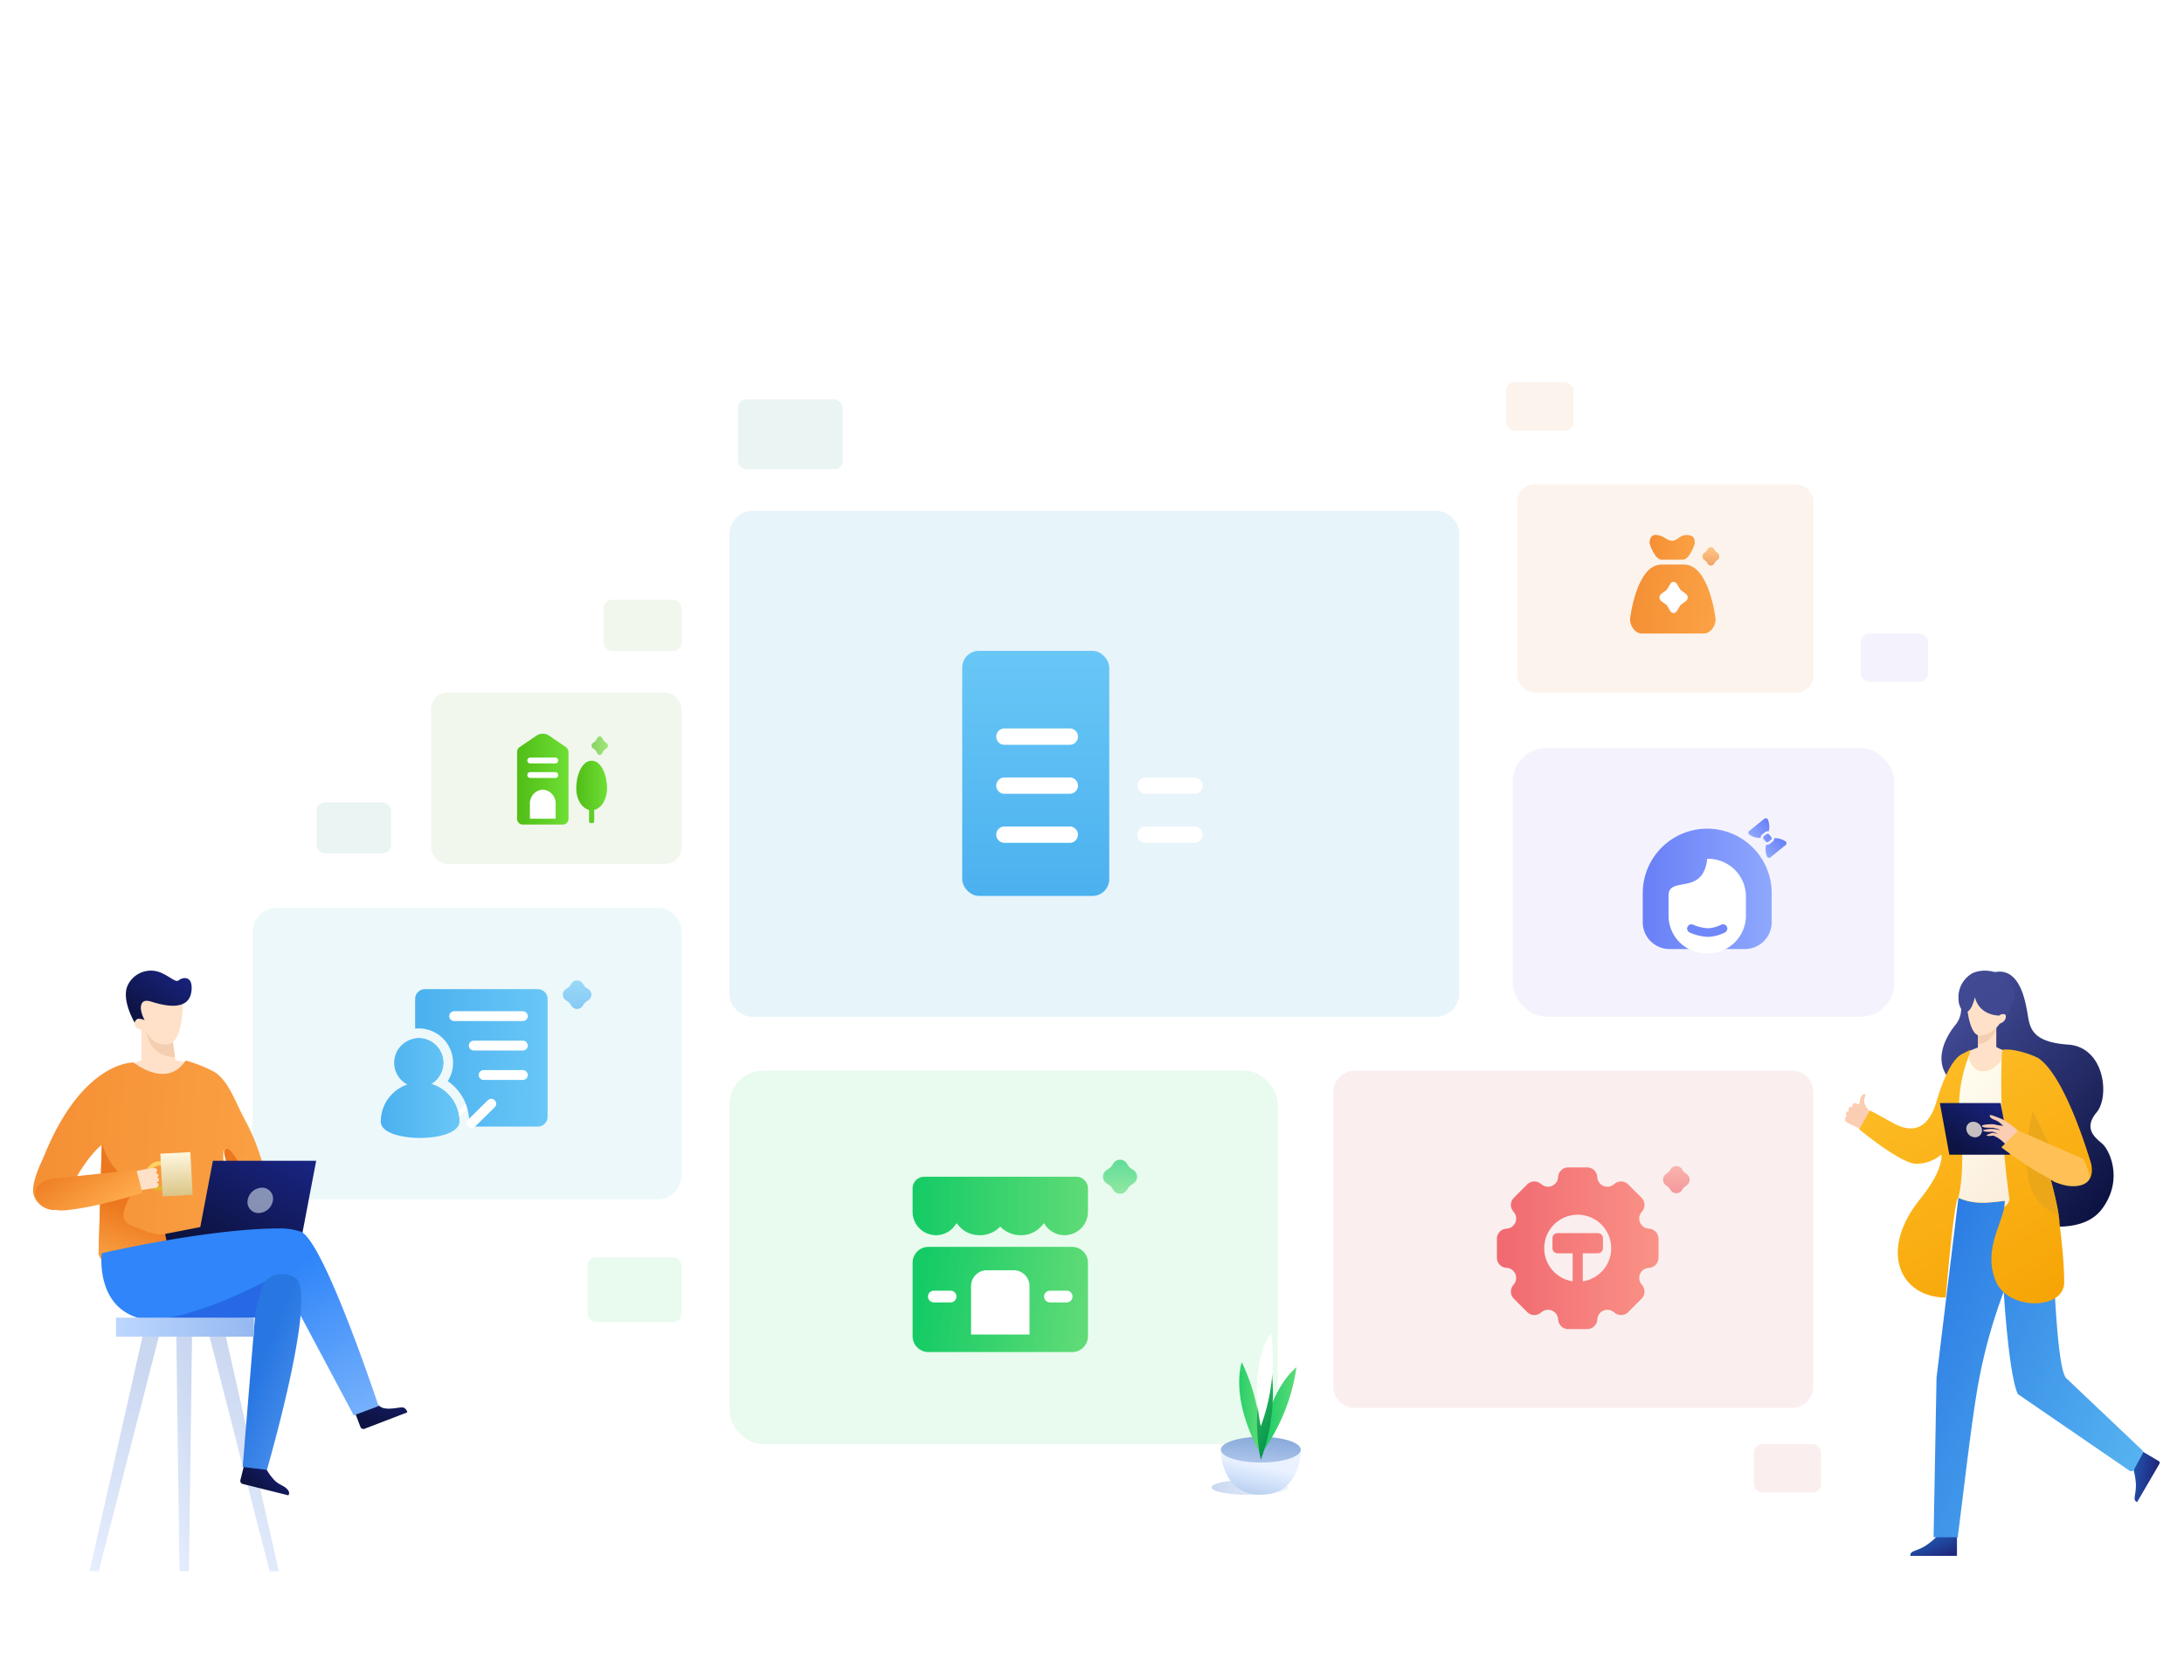 <svg xmlns="http://www.w3.org/2000/svg" xmlns:xlink="http://www.w3.org/1999/xlink" width="520" height="400" viewBox="0 0 520 400">
  <defs>
    <linearGradient id="linear-gradient" x1="0.5" x2="0.5" y2="1" gradientUnits="objectBoundingBox">
      <stop offset="0" stop-color="#687ff7"/>
      <stop offset="1" stop-color="#8fa8fd"/>
    </linearGradient>
    <linearGradient id="linear-gradient-2" x1="1.475" y1="3.029" x2="-1.417" y2="2.85" gradientUnits="objectBoundingBox">
      <stop offset="0" stop-color="#ffad4f"/>
      <stop offset="0.644" stop-color="#f38b30"/>
      <stop offset="1" stop-color="#ec771d"/>
    </linearGradient>
    <linearGradient id="linear-gradient-3" x1="0.5" y1="0.379" x2="1.052" y2="1" gradientUnits="objectBoundingBox">
      <stop offset="0" stop-color="#2f85f9"/>
      <stop offset="1" stop-color="#7db5fc"/>
    </linearGradient>
    <clipPath id="clip-path">
      <rect id="矩形_11187" data-name="矩形 11187" width="520" height="400" transform="translate(6673 -2801)" fill="#fff"/>
    </clipPath>
    <linearGradient id="linear-gradient-4" x1="1" y1="0.519" x2="0.024" y2="0.523" gradientUnits="objectBoundingBox">
      <stop offset="0" stop-color="#69c7f6"/>
      <stop offset="1" stop-color="#4bb1ef"/>
    </linearGradient>
    <linearGradient id="linear-gradient-6" x1="0.5" y1="0" x2="0.5" y2="1" xlink:href="#linear-gradient-4"/>
    <linearGradient id="linear-gradient-7" x1="0.022" y1="0.595" x2="0.978" y2="0.664" gradientUnits="objectBoundingBox">
      <stop offset="0" stop-color="#14cb65"/>
      <stop offset="1" stop-color="#5fdb77"/>
    </linearGradient>
    <linearGradient id="linear-gradient-8" x1="0" y1="0.5" x2="1" y2="0.5" xlink:href="#linear-gradient-7"/>
    <linearGradient id="linear-gradient-9" x1="0.5" y1="0" x2="0.5" y2="1" xlink:href="#linear-gradient-7"/>
    <linearGradient id="linear-gradient-15" x1="0.5" x2="0.5" y2="1" gradientUnits="objectBoundingBox">
      <stop offset="0" stop-color="#ffad4f"/>
      <stop offset="1" stop-color="#ec771d"/>
    </linearGradient>
    <linearGradient id="linear-gradient-16" x1="0" y1="0.5" x2="1" y2="0.5" xlink:href="#linear-gradient"/>
    <clipPath id="clip-path-2">
      <rect id="矩形_11178" data-name="矩形 11178" width="8.06" height="5.762" fill="url(#linear-gradient)"/>
    </clipPath>
    <linearGradient id="linear-gradient-18" x1="0.044" y1="0.5" x2="1" y2="0.5" gradientUnits="objectBoundingBox">
      <stop offset="0" stop-color="#f16a71"/>
      <stop offset="1" stop-color="#fa9287"/>
      <stop offset="1" stop-color="#f1676f"/>
    </linearGradient>
    <linearGradient id="linear-gradient-19" x1="0.5" x2="0.5" y2="1" gradientUnits="objectBoundingBox">
      <stop offset="0" stop-color="#fa9387"/>
      <stop offset="1" stop-color="#f1676f"/>
    </linearGradient>
    <linearGradient id="linear-gradient-20" x1="0.088" y1="0.5" x2="1" y2="0.5" gradientUnits="objectBoundingBox">
      <stop offset="0" stop-color="#52c018"/>
      <stop offset="1" stop-color="#6fde35"/>
    </linearGradient>
    <linearGradient id="linear-gradient-23" x1="0.175" y1="0.157" x2="0.771" y2="1" gradientUnits="objectBoundingBox">
      <stop offset="0" stop-color="#414a94"/>
      <stop offset="1" stop-color="#0d1342"/>
    </linearGradient>
    <clipPath id="clip-path-3">
      <path id="路径_5" data-name="路径 5" d="M-2.956,0V6.052A8.8,8.8,0,0,0,.336,7.187c1.52,0-1.363,8.2-2.874,8.511-8.914,1.853-8.606-4.432-8.606-7.421a8.139,8.139,0,0,1,1.376-1.09c.583-.313,2.427-1.006,2.427-1.006V2.36Z" transform="translate(11.145)" fill="#ffe1c9"/>
    </clipPath>
    <linearGradient id="linear-gradient-24" x1="0.175" y1="0.157" x2="0.771" y2="1" gradientUnits="objectBoundingBox">
      <stop offset="0" stop-color="#414a94"/>
      <stop offset="1" stop-color="#3e478f"/>
    </linearGradient>
    <linearGradient id="linear-gradient-25" x1="0.175" y1="0.157" x2="0.771" y2="1" gradientUnits="objectBoundingBox">
      <stop offset="0" stop-color="#2165c0"/>
      <stop offset="1" stop-color="#1f2a7f"/>
    </linearGradient>
    <linearGradient id="linear-gradient-27" x1="-0.05" y1="0.085" x2="1.111" y2="1.059" gradientUnits="objectBoundingBox">
      <stop offset="0" stop-color="#2776e2"/>
      <stop offset="1" stop-color="#60c0f3"/>
    </linearGradient>
    <clipPath id="clip-path-4">
      <path id="路径_9" data-name="路径 9" d="M-40.255,4.261l-5.681,46.711L-46.624,88.4v.522h5.8a3.834,3.834,0,0,1,0-.522c1.636-12.78,3.182-26.687,4.8-35.878a127.389,127.389,0,0,1,6.089-22.055s1.177,19.714,3.36,24.371L.005,73.071a.741.741,0,0,0,1.07-.257l2.05-3.772a.741.741,0,0,0-.141-.892L-15.131,50.971C-18.255,47.107-18.736,0-18.736,0Z" transform="translate(46.624 0)" fill="#3578f7"/>
    </clipPath>
    <linearGradient id="linear-gradient-28" x1="0.338" y1="-0.088" x2="0.897" y2="1" gradientUnits="objectBoundingBox">
      <stop offset="0" stop-color="#febe28"/>
      <stop offset="1" stop-color="#f6a303"/>
    </linearGradient>
    <clipPath id="clip-path-5">
      <path id="路径_7" data-name="路径 7" d="M-15.027.2A10.463,10.463,0,0,0-17.6.08a4.883,4.883,0,0,0-.346,1.339c-.031.362-.031.923-.031.923S-19.593,5.2-22.5,5.2c-2.125,0-3.193-2.706-3.193-3.355A5.89,5.89,0,0,1-25.319.2c.056-.216-1.089.477-2.025.926s-3.426,2.289-6.1,11.347-8.42,6.158-10.636,4.9-5.178-2.827-5.178-2.827l-2.58,4.484s9.895,8.221,13.6,8.221a9.017,9.017,0,0,0,5.965-2.223s.778,3.393-4.986,10.529c-10.174,12.6-4.662,23.531,6.036,23.531C-31.079,57.444-29.379,37-28.3,35.314c4.025,1.765,7.177,1.193,11.156.768,0,4.839-5.362,11.069-2.235,18.95C-16.494,62.3-3.031,62.1-3.031,55.5c0-6.8-1.249-14.373-1.129-14.785l-.119-.883c-.748-5.566-4.317-17.2-4.317-17.2s.379,8,3.492,9,9.8,2.141,8.5-4.386C-.443,14.612-5.1,4.643-9.327,2.01A21.727,21.727,0,0,0-15.027.2Z" transform="translate(51.833 -0.011)" fill="#febe28"/>
    </clipPath>
    <linearGradient id="linear-gradient-29" x1="0.211" y1="0.112" x2="0.5" y2="1" gradientUnits="objectBoundingBox">
      <stop offset="0" stop-color="#fffdf0"/>
      <stop offset="1" stop-color="#faebd8"/>
    </linearGradient>
    <linearGradient id="linear-gradient-30" x1="1" x2="0.214" y2="0.857" gradientUnits="objectBoundingBox">
      <stop offset="0" stop-color="#192584"/>
      <stop offset="1" stop-color="#0d1342"/>
    </linearGradient>
    <linearGradient id="linear-gradient-31" x1="-0.364" y1="1.012" x2="-0.171" y2="-0.045" gradientUnits="objectBoundingBox">
      <stop offset="0" stop-color="#e8f0ff"/>
      <stop offset="1" stop-color="#cad7f0"/>
    </linearGradient>
    <clipPath id="clip-path-6">
      <path id="路径_5-2" data-name="路径 5" d="M6.537,0V8.321S-2.438,11.458.885,11.458c1.973,0,7.306,3.221,10.941,2.641,2.488-.4,5.646-4.045,5.646-5.282l-2.821-.5-.77-5.463Z" transform="translate(-0.147)" fill="#ffe1c9"/>
    </clipPath>
    <clipPath id="clip-path-7">
      <path id="路径_7-2" data-name="路径 7" d="M23.931.479S31.83,6.893,36.338,0A33.942,33.942,0,0,1,43.2,2.742c3.421,2.173,5.054,7.387,7.336,11.585,5.7,10.5,4.977,18.976,7.7,18.976.355,0,.113-.152.377.129,1.084,1.153,1.509,10.842,1.509,10.842l-1.886-6.821s-7.192-.755-9.455-5.659A58.621,58.621,0,0,1,45.292,21.2V43.516s.5,1.417-3.433,2.075c-9.29,1.418-15.917,2.386-24.787,2.386-.717,0-1.349-1.525-1.472-1.944L16.355,20.1s-3.084,2.264-6.507,8.566c-1.362.44-3.134,6.738-4.66,6.9-2.263.244-5.343-1.886-5.182-4.9S2.132,23.926,2.669,22.6C11.851.012,23.931.479,23.931.479Z" transform="translate(0)" stroke="rgba(0,0,0,0)" stroke-miterlimit="10" stroke-width="1" fill="url(#linear-gradient-2)"/>
    </clipPath>
    <linearGradient id="linear-gradient-38" x1="0.29" y1="-0.031" x2="0.586" y2="0.296" xlink:href="#linear-gradient-15"/>
    <linearGradient id="linear-gradient-39" x1="0.5" x2="0.596" y2="1.049" gradientUnits="objectBoundingBox">
      <stop offset="0" stop-color="#ffd569"/>
      <stop offset="1" stop-color="#e2ac21"/>
    </linearGradient>
    <linearGradient id="linear-gradient-40" x1="0.5" x2="0.5" y2="1" gradientUnits="objectBoundingBox">
      <stop offset="0" stop-color="#fff7df"/>
      <stop offset="1" stop-color="#dac586"/>
    </linearGradient>
    <clipPath id="clip-path-8">
      <path id="路径_8" data-name="路径 8" d="M0,5.351,1.864,0S12.717,3.134,19.3,6.742s5.014,11.689-2.608,7.492C13.776,12.625,0,5.351,0,5.351Z" transform="translate(27.511 14.291) rotate(158)" fill="#febe28"/>
    </clipPath>
    <clipPath id="clip-path-9">
      <path id="蒙版" d="M.192,5.915s-1.5,11.93,8.174,15.225,33.98-10.169,33.98-10.169L60.191,44.507,66.1,42.3S53.188,3.273,47.647.793A15.494,15.494,0,0,0,42.667,0C25.48,0,.192,5.915.192,5.915Z" transform="translate(-0.108)" fill="url(#linear-gradient-3)"/>
    </clipPath>
    <linearGradient id="linear-gradient-45" x1="0.327" y1="0.573" x2="2.542" y2="1.406" gradientUnits="objectBoundingBox">
      <stop offset="0" stop-color="#2776e2"/>
      <stop offset="1" stop-color="#7db5fc"/>
    </linearGradient>
    <linearGradient id="linear-gradient-46" x1="-0.049" y1="0.5" x2="1" y2="0.5" gradientUnits="objectBoundingBox">
      <stop offset="0" stop-color="#bfd8ff"/>
      <stop offset="1" stop-color="#94b8f0"/>
    </linearGradient>
    <linearGradient id="linear-gradient-47" x1="1" y1="0.5" x2="0" y2="0.5" gradientUnits="objectBoundingBox">
      <stop offset="0" stop-color="#d9e5f6" stop-opacity="0.714"/>
      <stop offset="1" stop-color="#b2c6ea"/>
    </linearGradient>
    <linearGradient id="linear-gradient-48" x1="0.455" y1="1.223" x2="0.777" y2="0.455" gradientUnits="objectBoundingBox">
      <stop offset="0" stop-color="#acc5e9"/>
      <stop offset="0.627" stop-color="#d3e3fb"/>
      <stop offset="1" stop-color="#eaf2ff"/>
    </linearGradient>
    <linearGradient id="linear-gradient-49" x1="0.776" x2="0.403" y2="1.463" gradientUnits="objectBoundingBox">
      <stop offset="0" stop-color="#86a8d9"/>
      <stop offset="1" stop-color="#bcd0f2"/>
    </linearGradient>
    <linearGradient id="linear-gradient-52" x1="0.342" y1="0.05" x2="0.79" y2="0.928" gradientUnits="objectBoundingBox">
      <stop offset="0" stop-color="#3eb251"/>
      <stop offset="0.444" stop-color="#20ae58"/>
      <stop offset="1" stop-color="#05924a"/>
    </linearGradient>
    <filter id="Path">
      <feOffset dy="-8" input="SourceAlpha"/>
      <feGaussianBlur stdDeviation="9.5" result="blur"/>
      <feFlood flood-color="#38c79c" flood-opacity="0.467" result="color"/>
      <feComposite operator="out" in="SourceGraphic" in2="blur"/>
      <feComposite operator="in" in="color"/>
      <feComposite operator="in" in2="SourceGraphic"/>
    </filter>
  </defs>
  <g id="case_banner_img" transform="translate(-6673 2801)" clip-path="url(#clip-path)">
    <g id="case_banner_img-2" data-name="case_banner_img" transform="translate(5438.083 -2870.975)">
      <g id="组_16699" data-name="组 16699" transform="translate(1306.207 147)">
        <path id="路径_9872" data-name="路径 9872" d="M5.3,0H168.428a5.592,5.592,0,0,1,5.3,5.84V114.608a5.592,5.592,0,0,1-5.3,5.84H5.3a5.592,5.592,0,0,1-5.3-5.84V5.84A5.592,5.592,0,0,1,5.3,0Z" transform="translate(102.406 44.604)" fill="#e7f4fa"/>
        <path id="路径_9873" data-name="路径 9873" d="M5.482,0H96.615A5.778,5.778,0,0,1,102.1,6.035V63.364A5.778,5.778,0,0,1,96.615,69.4H5.482A5.778,5.778,0,0,1,0,63.364V6.035A5.778,5.778,0,0,1,5.482,0Z" transform="translate(-11.095 139.098)" fill="#edf8fb"/>
        <rect id="矩形_11174" data-name="矩形 11174" width="90.853" height="63.981" rx="8" transform="translate(288.892 101.072)" fill="#f4f3fd"/>
        <rect id="矩形_11175" data-name="矩形 11175" width="130.521" height="88.933" rx="8" transform="translate(102.406 177.882)" fill="#e8fbee"/>
        <rect id="矩形_11176" data-name="矩形 11176" width="70.433" height="49.523" rx="4" transform="translate(290.019 38.322)" fill="#fbf3ec"/>
        <path id="路径_9874" data-name="路径 9874" d="M4.862,0H109.406a5.125,5.125,0,0,1,4.862,5.353V74.942a5.125,5.125,0,0,1-4.862,5.353H4.862A5.125,5.125,0,0,1,0,74.942V5.353A5.125,5.125,0,0,1,4.862,0Z" transform="translate(246.183 177.882)" fill="#faefee"/>
        <g id="组_16686" data-name="组 16686" transform="translate(19.366 156.388)">
          <path id="路径_1106" data-name="路径 1106" d="M-21096.5,4306.187h-16.359a.583.583,0,0,1-.582-.583.584.584,0,0,1,.582-.585h16.359a.587.587,0,0,1,.586.585A.586.586,0,0,1-21096.5,4306.187Z" transform="translate(21129.82 -4293.982)" fill="#fff"/>
          <path id="路径_1107" data-name="路径 1107" d="M-21101.172,4306.187h-11.687a.583.583,0,0,1-.582-.583.584.584,0,0,1,.582-.585h11.688a.586.586,0,0,1,.582.585A.585.585,0,0,1-21101.172,4306.187Z" transform="translate(21134.49 -4286.973)" fill="#fff"/>
          <path id="路径_1105" data-name="路径 1105" d="M-21103.512,4306.187h-9.348a.583.583,0,0,1-.582-.583.584.584,0,0,1,.582-.585h9.348a.585.585,0,0,1,.586.585A.583.583,0,0,1-21103.512,4306.187Z" transform="translate(21136.83 -4279.963)" fill="#fff"/>
          <path id="路径_1109" data-name="路径 1109" d="M-20900.139,4323.5a.6.6,0,0,1-.418-.17.594.594,0,0,1,0-.826l5.846-5.843a.585.585,0,0,1,.826,0,.6.6,0,0,1,0,.827l-5.844,5.842A.594.594,0,0,1-20900.139,4323.5Z" transform="translate(20915.93 -4288.335)" fill="#fff"/>
          <path id="路径_9875" data-name="路径 9875" d="M29.2,32.716H12.687a4.423,4.423,0,0,0,.157-1.171,11.552,11.552,0,0,0-2.378-7.068A11.477,11.477,0,0,0,7.76,21.9l.151-.245A8.181,8.181,0,0,0,.848,9.347,8.19,8.19,0,0,0,0,9.391V2.335A2.337,2.337,0,0,1,2.335,0H29.2a2.341,2.341,0,0,1,2.341,2.335v28.04A2.345,2.345,0,0,1,29.2,32.716Zm-19.054,0H2.335A2.34,2.34,0,0,1,0,30.375V11.744a5.842,5.842,0,0,1,6.69,5.779,5.86,5.86,0,0,1-2.9,5.048,9.4,9.4,0,0,1,4.813,3.322,9.266,9.266,0,0,1,1.9,5.654,2.108,2.108,0,0,1-.36,1.17Z" transform="translate(8.19 2.091)" fill="url(#linear-gradient-4)"/>
          <path id="路径_9876" data-name="路径 9876" d="M0,19.864a9.356,9.356,0,0,1,6.324-8.848,5.841,5.841,0,1,1,5.657-.127A9.353,9.353,0,0,1,18.7,19.864c0,2.581-4.674,3.872-9.347,3.872S0,22.445,0,19.864Z" transform="translate(0.001 13.773)" fill="url(#linear-gradient-4)"/>
          <path id="路径_1106-2" data-name="路径 1106" d="M-21096.418,4306.857h-16.359a1.169,1.169,0,0,1-1.164-1.169,1.167,1.167,0,0,1,1.164-1.168h16.359a1.167,1.167,0,0,1,1.168,1.168A1.169,1.169,0,0,1-21096.418,4306.857Z" transform="translate(21130.25 -4297.174)" fill="#fff"/>
          <path id="路径_1107-2" data-name="路径 1107" d="M-21101.094,4306.857h-11.684a1.169,1.169,0,0,1-1.164-1.169,1.167,1.167,0,0,1,1.164-1.168h11.684a1.166,1.166,0,0,1,1.172,1.168A1.168,1.168,0,0,1-21101.094,4306.857Z" transform="translate(21134.92 -4290.164)" fill="#fff"/>
          <path id="路径_1105-2" data-name="路径 1105" d="M-21103.426,4306.857h-9.352a1.169,1.169,0,0,1-1.164-1.169,1.167,1.167,0,0,1,1.164-1.168h9.352a1.17,1.17,0,0,1,1.168,1.168A1.172,1.172,0,0,1-21103.426,4306.857Z" transform="translate(21137.258 -4283.154)" fill="#fff"/>
          <path id="路径_1109-2" data-name="路径 1109" d="M-20899.434,4322.936a1.152,1.152,0,0,1-.832-.351,1.163,1.163,0,0,1,.014-1.652l4.686-4.6a1.165,1.165,0,0,1,1.65.015,1.171,1.171,0,0,1-.014,1.651l-4.686,4.6A1.163,1.163,0,0,1-20899.434,4322.936Z" transform="translate(20921.072 -4287.799)" fill="#fff"/>
          <path id="路径_9877" data-name="路径 9877" d="M2.891,1.507a1.581,1.581,0,0,1,2.631,0l.378.568a1.581,1.581,0,0,0,.439.439l.568.378a1.581,1.581,0,0,1,0,2.631L6.339,5.9A1.581,1.581,0,0,0,5.9,6.34l-.378.568a1.581,1.581,0,0,1-2.631,0L2.513,6.34A1.581,1.581,0,0,0,2.075,5.9l-.568-.378a1.581,1.581,0,0,1,0-2.631l.568-.378a1.581,1.581,0,0,0,.439-.439Z" transform="translate(42.543 -0.803)" opacity="0.64" fill="url(#linear-gradient-6)"/>
        </g>
        <g id="组_16687" data-name="组 16687" transform="translate(145.999 199.085)">
          <path id="路径_9878" data-name="路径 9878" d="M3.766,0H37.977a3.766,3.766,0,0,1,3.766,3.766V21.28a3.766,3.766,0,0,1-3.766,3.766H3.766A3.766,3.766,0,0,1,0,21.28V3.766A3.766,3.766,0,0,1,3.766,0Z" transform="translate(0 20.752)" fill="url(#linear-gradient-7)"/>
          <path id="路径_9879" data-name="路径 9879" d="M3.766,0h6.383a3.766,3.766,0,0,1,3.766,3.766v11.54H0V3.766A3.766,3.766,0,0,1,3.766,0Z" transform="translate(13.916 26.318)" fill="#fff"/>
          <path id="路径_9880" data-name="路径 9880" d="M31.355,11.135H31.16a6.427,6.427,0,0,1-5.419,2.78,6.587,6.587,0,0,1-4.873-2.068A6.572,6.572,0,0,1,16,13.915a6.432,6.432,0,0,1-5.421-2.78h-.195A5.565,5.565,0,0,1,0,8.348V2.78A2.781,2.781,0,0,1,2.788,0H38.965a2.779,2.779,0,0,1,2.78,2.78V8.348a5.57,5.57,0,0,1-10.391,2.788Z" transform="translate(0 4.054)" fill="url(#linear-gradient-8)"/>
          <path id="路径_1091" data-name="路径 1091" d="M-21108.559,4307.3h-3.994a1.4,1.4,0,0,1-1.391-1.392,1.393,1.393,0,0,1,1.391-1.391h3.994a1.389,1.389,0,0,1,1.387,1.391A1.391,1.391,0,0,1-21108.559,4307.3Z" transform="translate(21145.248 -4273.33)" fill="#fff"/>
          <path id="路径_1093" data-name="路径 1093" d="M-21108.559,4307.3h-3.994a1.4,1.4,0,0,1-1.391-1.392,1.393,1.393,0,0,1,1.391-1.391h3.994a1.389,1.389,0,0,1,1.387,1.391A1.391,1.391,0,0,1-21108.559,4307.3Z" transform="translate(21117.605 -4273.33)" fill="#fff"/>
          <path id="路径_9881" data-name="路径 9881" d="M3.29,1.641a1.883,1.883,0,0,1,3.133,0l.451.676A1.883,1.883,0,0,0,7.4,2.84l.676.451a1.883,1.883,0,0,1,0,3.133L7.4,6.874a1.883,1.883,0,0,0-.522.522l-.451.676a1.883,1.883,0,0,1-3.133,0L2.84,7.4a1.883,1.883,0,0,0-.522-.522l-.676-.451a1.883,1.883,0,0,1,0-3.133l.676-.451a1.883,1.883,0,0,0,.522-.522Z" transform="translate(44.536 -0.803)" opacity="0.64" fill="url(#linear-gradient-9)"/>
        </g>
        <g id="组_16689" data-name="组 16689" transform="translate(157.807 77.932)">
          <g id="组_16688" data-name="组 16688" transform="translate(0 0)">
            <path id="路径_9882" data-name="路径 9882" d="M-7.961-.277,32.3,3a5.135,5.135,0,0,1,5.135,5.135V36.378A5.135,5.135,0,0,1,32.3,41.513H-7.961Z" transform="translate(26.75 16.838)" fill="url(#linear-gradient-6)"/>
            <path id="路径_1078" data-name="路径 1078" d="M-21100.187,4308.891h-11.672a1.946,1.946,0,0,1-1.947-1.946,1.944,1.944,0,0,1,1.947-1.945h11.672a1.943,1.943,0,0,1,1.943,1.945A1.945,1.945,0,0,1-21100.187,4308.891Z" transform="translate(21155.506 -4263.181)" fill="#fff"/>
            <path id="路径_1079" data-name="路径 1079" d="M-21100.187,4308.891h-11.672a1.946,1.946,0,0,1-1.947-1.946,1.944,1.944,0,0,1,1.947-1.945h11.672a1.943,1.943,0,0,1,1.943,1.945A1.945,1.945,0,0,1-21100.187,4308.891Z" transform="translate(21155.506 -4274.852)" fill="#fff"/>
            <rect id="矩形_11177" data-name="矩形 11177" width="35.011" height="58.352" rx="4" fill="url(#linear-gradient-6)"/>
            <path id="路径_1080" data-name="路径 1080" d="M-21096.3,4308.891h-15.557a1.946,1.946,0,0,1-1.947-1.946,1.944,1.944,0,0,1,1.947-1.945h15.557a1.944,1.944,0,0,1,1.951,1.945A1.945,1.945,0,0,1-21096.3,4308.891Z" transform="translate(21121.91 -4274.852)" fill="#fff"/>
            <path id="路径_1081" data-name="路径 1081" d="M-21096.3,4308.891h-15.557a1.946,1.946,0,0,1-1.947-1.946,1.944,1.944,0,0,1,1.947-1.945h15.557a1.944,1.944,0,0,1,1.951,1.945A1.945,1.945,0,0,1-21096.3,4308.891Z" transform="translate(21121.91 -4263.181)" fill="#fff"/>
            <path id="路径_1082" data-name="路径 1082" d="M-21096.3,4308.891h-15.557a1.946,1.946,0,0,1-1.947-1.946,1.944,1.944,0,0,1,1.947-1.945h15.557a1.944,1.944,0,0,1,1.951,1.945A1.945,1.945,0,0,1-21096.3,4308.891Z" transform="translate(21121.91 -4286.521)" fill="#fff"/>
          </g>
          <path id="路径_9883" data-name="路径 9883" d="M4.28,1.975a2.632,2.632,0,0,1,4.38,0l.63.945a2.632,2.632,0,0,0,.73.73l.945.63a2.632,2.632,0,0,1,0,4.38l-.945.63a2.632,2.632,0,0,0-.73.73l-.63.945a2.632,2.632,0,0,1-4.38,0l-.63-.945a2.632,2.632,0,0,0-.73-.73l-.945-.63a2.632,2.632,0,0,1,0-4.38l.945-.63a2.632,2.632,0,0,0,.73-.73Z" transform="translate(57.718 -0.633)" opacity="0.64" fill="url(#linear-gradient-6)"/>
        </g>
        <g id="组_16690" data-name="组 16690" transform="translate(316.805 50.325)">
          <path id="路径_9884" data-name="路径 9884" d="M178.9,5.891h5.143c1.591,0,2.805-3.8,2.805-3.8,0-1.138-.1-2-1.871-2.059s-2.19,1.36-3.459,1.36c-1.3,0-1.952-1.117-3.553-1.36s-1.87.922-1.87,2.059c0,0,1.214,3.8,2.805,3.8" transform="translate(-171.422 0)" fill="url(#linear-gradient-2)"/>
          <path id="路径_9885" data-name="路径 9885" d="M12.9,241.739H7.481C1.475,241.739,0,254.728,0,254.728c0,1.706,1.256,3.42,2.805,3.42H17.579c1.549,0,2.805-1.714,2.805-3.42,0,0-1.475-12.989-7.48-12.989" transform="translate(0 -234.674)" fill="url(#linear-gradient-2)"/>
          <path id="路径_9886" data-name="路径 9886" d="M3.391,1.256a.88.88,0,0,1,1.539,0L5.7,2.524a.977.977,0,0,0,.256.282l1.152.845a1.077,1.077,0,0,1,0,1.694l-1.152.845a.977.977,0,0,0-.256.282L4.93,7.742a.88.88,0,0,1-1.539,0L2.623,6.474a.977.977,0,0,0-.256-.282L1.215,5.346a1.077,1.077,0,0,1,0-1.694l1.152-.845a.977.977,0,0,0,.256-.282Z" transform="translate(6.216 10.403)" fill="#fff"/>
          <path id="路径_9887" data-name="路径 9887" d="M2.024,1.256a.88.88,0,0,1,1.539,0l.221.365a.977.977,0,0,0,.256.282l.332.244a1.077,1.077,0,0,1,0,1.694l-.332.244a.977.977,0,0,0-.256.282l-.221.365a.88.88,0,0,1-1.539,0L1.8,4.367a.977.977,0,0,0-.256-.282l-.332-.244a1.077,1.077,0,0,1,0-1.694L1.547,1.9A.977.977,0,0,0,1.8,1.622Z" transform="translate(16.466 2.129)" opacity="0.64" fill="url(#linear-gradient-15)"/>
        </g>
        <g id="组_16692" data-name="组 16692" transform="translate(319.839 117.557)">
          <path id="路径_9888" data-name="路径 9888" d="M15.353,0A15.353,15.353,0,0,1,30.706,15.353v6.909a6.4,6.4,0,0,1-6.4,6.4H6.4a6.4,6.4,0,0,1-6.4-6.4V15.353A15.353,15.353,0,0,1,15.353,0Z" transform="translate(0 2.713)" fill="url(#linear-gradient-16)"/>
          <path id="路径_9889" data-name="路径 9889" d="M9.212,0a8.991,8.991,0,0,1,9.212,8.752v5A8.991,8.991,0,0,1,9.212,22.5,8.991,8.991,0,0,1,0,13.753v-5C0,3.918,8.24,8.948,9.212,0Z" transform="translate(6.143 9.89)" fill="#fff"/>
          <path id="路径_1141" data-name="路径 1141" d="M8.54,2.992a1.006,1.006,0,0,1-.431-.1A9.9,9.9,0,0,0,4.63,2.047a7.578,7.578,0,0,0-3.114.819,1.024,1.024,0,0,1-.985-1.8A9.588,9.588,0,0,1,4.63,0,11.85,11.85,0,0,1,8.972,1.04,1.023,1.023,0,0,1,8.54,2.992Z" transform="translate(20.136 28.469) rotate(180)" fill="#7087f9"/>
          <g id="组_16691" data-name="组 16691" transform="matrix(0.629, 0.777, -0.777, 0.629, 29.387, 0)" clip-path="url(#clip-path-2)">
            <path id="路径_9890" data-name="路径 9890" d="M4.392,3.741H3.669a.5.5,0,0,1-.5-.5V2.517a.5.5,0,0,1,.5-.5h.723a.5.5,0,0,1,.5.5v.718a.506.506,0,0,1-.5.506m-1.8-.434V2.444a1,1,0,0,1,.4-.8A4.4,4.4,0,0,0,.574,0,.576.576,0,0,0,0,.574v4.6a.576.576,0,0,0,.574.574A4.379,4.379,0,0,0,2.987,4.108a1.006,1.006,0,0,1-.4-.8M7.488,0A4.378,4.378,0,0,0,5.075,1.643a1.006,1.006,0,0,1,.4.8v.863a1,1,0,0,1-.4.8A4.4,4.4,0,0,0,7.488,5.752a.572.572,0,0,0,.574-.574V.574A.576.576,0,0,0,7.488,0" transform="translate(-0.002 -0.002)" fill="url(#linear-gradient)"/>
          </g>
        </g>
        <g id="组_16693" data-name="组 16693" transform="translate(285.111 200.603)">
          <path id="路径_9891" data-name="路径 9891" d="M11.273,19.246a7.973,7.973,0,1,1,9.175,7.874V20.449h3.593A1.218,1.218,0,0,0,25.26,19.23V16.856a1.218,1.218,0,0,0-1.218-1.218H14.449a1.217,1.217,0,0,0-1.217,1.218V19.23a1.217,1.217,0,0,0,1.217,1.218h3.594V27.12a7.969,7.969,0,0,1-6.77-7.874M16.992,0A2.4,2.4,0,0,0,14.6,2.131l-.037.328a2.4,2.4,0,0,1-3.882,1.612l-.265-.209a2.4,2.4,0,0,0-3.192.183L4.044,7.228a2.4,2.4,0,0,0-.183,3.194l.209.263a2.4,2.4,0,0,1-1.609,3.882l-.33.037A2.4,2.4,0,0,0,0,16.992V21.5a2.4,2.4,0,0,0,2.131,2.388l.33.037A2.4,2.4,0,0,1,4.07,27.806l-.209.263a2.4,2.4,0,0,0,.183,3.194l3.184,3.184a2.4,2.4,0,0,0,3.192.183l.265-.209a2.4,2.4,0,0,1,3.882,1.609l.037.33a2.4,2.4,0,0,0,2.388,2.131H21.5a2.4,2.4,0,0,0,2.388-2.131l.037-.33a2.4,2.4,0,0,1,3.882-1.609l.263.209a2.4,2.4,0,0,0,3.194-.183l3.183-3.184a2.4,2.4,0,0,0,.183-3.194l-.209-.263a2.4,2.4,0,0,1,1.612-3.882l.328-.037A2.4,2.4,0,0,0,38.491,21.5V16.992A2.4,2.4,0,0,0,36.36,14.6l-.328-.037a2.4,2.4,0,0,1-1.612-3.882l.209-.263a2.4,2.4,0,0,0-.183-3.194L31.263,4.045a2.4,2.4,0,0,0-3.194-.183l-.263.209A2.4,2.4,0,0,1,23.925,2.46l-.037-.328A2.4,2.4,0,0,0,21.5,0Z" transform="translate(0 0.318)" fill="url(#linear-gradient-18)"/>
          <path id="路径_9892" data-name="路径 9892" d="M2.406,1.8a1.637,1.637,0,0,1,2.828,0L5.35,2a1.637,1.637,0,0,0,.422.477l.573.437a1.637,1.637,0,0,1,0,2.6l-.573.437a1.637,1.637,0,0,0-.422.477l-.116.2a1.637,1.637,0,0,1-2.828,0l-.116-.2a1.637,1.637,0,0,0-.422-.477L1.3,5.514a1.637,1.637,0,0,1,0-2.6l.573-.437A1.637,1.637,0,0,0,2.29,2Z" transform="translate(38.905 -0.985)" opacity="0.64" fill="url(#linear-gradient-19)"/>
        </g>
        <g id="组_16694" data-name="组 16694" transform="translate(31.342 87.844)">
          <rect id="矩形_11179" data-name="矩形 11179" width="59.659" height="40.82" rx="4" transform="translate(0 0)" fill="#f1f7ed"/>
        </g>
        <rect id="矩形_11180" data-name="矩形 11180" width="24.952" height="16.635" rx="2" transform="translate(104.406 18.066)" fill="#eaf5f3"/>
        <rect id="矩形_11181" data-name="矩形 11181" width="15.995" height="11.517" rx="2" transform="translate(346.301 266.814)" fill="#faefee"/>
        <rect id="矩形_11182" data-name="矩形 11182" width="17.736" height="12.162" rx="2" transform="translate(4.085 113.995)" fill="#eaf5f3"/>
        <rect id="矩形_11183" data-name="矩形 11183" width="22.393" height="15.355" rx="2" transform="translate(68.607 222.348)" fill="#e8fbee"/>
        <rect id="矩形_11184" data-name="矩形 11184" width="15.995" height="11.517" rx="2" transform="translate(287.323 13.975)" fill="#fbf3ec"/>
        <rect id="矩形_11185" data-name="矩形 11185" width="15.995" height="11.517" rx="2" transform="translate(371.747 73.8)" fill="#f4f3fd"/>
        <rect id="矩形_11186" data-name="矩形 11186" width="18.554" height="12.156" rx="2" transform="translate(72.446 65.775)" fill="#f1f7ed"/>
        <g id="组_16698" data-name="组 16698" transform="translate(51.822 97.66)">
          <g id="组_16695" data-name="组 16695" transform="translate(14.083 6.434)">
            <path id="路径_9893" data-name="路径 9893" d="M610.347,699.588c0-2.872-1.225-6.588-3.674-6.588S603,696.715,603,699.588c0,2.576,1.324,4.709,3.061,5.123v2.851c0,.384,1.225.384,1.225,0V704.71C609.023,704.3,610.347,702.163,610.347,699.588Z" transform="translate(-603 -693)" fill="url(#linear-gradient-20)"/>
          </g>
          <path id="路径_9894" data-name="路径 9894" d="M2.251,1.112a.575.575,0,0,1,1.019,0l.4.683a.659.659,0,0,0,.17.192l.6.456a.747.747,0,0,1,0,1.154l-.6.456a.659.659,0,0,0-.17.192l-.4.683a.575.575,0,0,1-1.019,0l-.4-.683a.659.659,0,0,0-.17-.192l-.6-.456a.747.747,0,0,1,0-1.154l.6-.456a.659.659,0,0,0,.17-.192Z" transform="translate(16.918 -0.179)" opacity="0.64" fill="url(#linear-gradient-20)"/>
          <g id="组_16696" data-name="组 16696" transform="translate(0 0)">
            <path id="路径_9895" data-name="路径 9895" d="M564.884,719.437h-9.524A1.373,1.373,0,0,1,554,718.05v-15.9a1.393,1.393,0,0,1,.606-1.154l4.007-2.723a2.678,2.678,0,0,1,3.019,0L565.639,701a1.393,1.393,0,0,1,.606,1.154v15.9A1.374,1.374,0,0,1,564.884,719.437Z" transform="translate(-554 -697.807)" fill="url(#linear-gradient-20)"/>
          </g>
          <path id="路径_9896" data-name="路径 9896" d="M564.612,706h-5.878a.695.695,0,1,0,0,1.387h5.878a.695.695,0,1,0,0-1.387Z" transform="translate(-555.551 -700.318)" fill="#fff"/>
          <path id="路径_9897" data-name="路径 9897" d="M564.612,711h-5.878a.695.695,0,1,0,0,1.387h5.878a.695.695,0,1,0,0-1.387Z" transform="translate(-555.551 -701.85)" fill="#fff"/>
          <g id="组_16697" data-name="组 16697" transform="translate(3.062 13.309)">
            <path id="路径_9898" data-name="路径 9898" d="M558,723.934v-3.467A3.284,3.284,0,0,1,561.061,717h0a3.284,3.284,0,0,1,3.061,3.467v3.467" transform="translate(-558 -717)" fill="#fff"/>
          </g>
        </g>
      </g>
      <g id="编组_31" data-name="编组 31" transform="translate(1673.152 301.076)">
        <path id="路径_3" data-name="路径 3" d="M8.3,6.479c-.055-.414-.332-.336-.76-.857-.754-.918-1.476-1.082-2-2.663A2.349,2.349,0,0,1,5.75.774C6.222.232,5.858-.372,5.092.29s-.435,1-1.142,1.87c-.093.115-.429-.422-.749-.49C2.39,1.5,2.353,2.4,2.353,2.4a.74.74,0,0,0-.795.035c-.416.281-.185.871-.185.871s-.439-.216-.693.1a.877.877,0,0,0-.105.912.83.83,0,0,0-.465.42.777.777,0,0,0,.164.993c.373.44,1.3.963,2.738,2.168A8.976,8.976,0,0,0,4.967,9.3S8.555,8.433,8.3,6.479Z" transform="matrix(0.978, -0.208, 0.208, 0.978, 0, 30.556)" fill="#fbcdb3"/>
        <g id="分组_5" data-name="分组 5" transform="translate(4.432 0)">
          <path id="路径_21" data-name="路径 21" d="M4.566,7.583a6.212,6.212,0,0,1-1.051,4.869C1.829,14.429-2.556,20.7,2.027,25.738S20.607,59.75,20.607,59.75,33.09,63.405,38.233,56.49s1.832-14,0-15.561-4.443-3.661-1.288-7.427,1.9-15.544-6.8-16.128-9.108-4.1-9.628-7.2S18.643-1.3,12.439.173A11.247,11.247,0,0,0,4.566,7.583Z" transform="translate(19.589 0.229)" fill="url(#linear-gradient-23)"/>
          <path id="路径_5-3" data-name="路径 5" d="M-2.956,0V6.052A8.8,8.8,0,0,0,.336,7.187c1.52,0-1.363,8.2-2.874,8.511-8.914,1.853-8.606-4.432-8.606-7.421a8.139,8.139,0,0,1,1.376-1.09c.583-.313,2.427-1.006,2.427-1.006V2.36Z" transform="translate(35.599 12.121)" fill="#ffe1c9"/>
          <g id="分组_5-2" data-name="分组 5" transform="translate(24.454 12.121)" clip-path="url(#clip-path-3)">
            <path id="路径_6" data-name="路径 6" d="M-8.484,8.333S-4.6,11.115-1.643,4.866c.293-.621.647,1.525,1.029.707C1.971.033-.614,0-.614,0L-9.869,2.871Z" transform="translate(10.176 -3.568)" fill="#f3ceb0"/>
          </g>
          <path id="路径_2" data-name="路径 2" d="M-8.849,2.223s.384,9.124,3.292,9.124S-.829,8.5-.829,8.5.63,8.143.63,6.8-.061,5.774-.061,5.774L.63.544-9.159,0Z" transform="translate(34.29 4.107)" fill="#ffe1c9"/>
          <path id="路径_4" data-name="路径 4" d="M-1.646,10.357a1.213,1.213,0,0,0-1.1.332s-4.7.127-5.819-4.362c-.276.892-.838,3.659-2.587,3.659A4.516,4.516,0,0,1-12.471,6.8,6.531,6.531,0,0,1-9.632.908c1.845-1.38,7.273-1.55,8.955,2.1.183.4,1.317,1.1,1.426,1.508.559,2.076-1.8,6.521-1.8,6.521A.732.732,0,0,0-1.646,10.357Z" transform="translate(36.12)" fill="url(#linear-gradient-24)"/>
          <path id="路径_10" data-name="路径 10" d="M-4.169,1.76A16.678,16.678,0,0,1-6.8,3.9c-1.366.852-2.678,1.143-3.2,1.49a.861.861,0,0,0-.372.9H.527s.188-.029.188-.118V0Z" transform="translate(22.564 133.043)" fill="url(#linear-gradient-25)"/>
          <path id="路径_10_copy" data-name="路径 10 copy" d="M6.219,1.76A16.678,16.678,0,0,1,3.587,3.9C2.22,4.757.908,5.048.391,5.395a.861.861,0,0,0-.372.9L10.5,6.345s.445-.06.512-.222a2.949,2.949,0,0,0,.039-.726L11.1,0Z" transform="translate(60.706 123.391) rotate(-60)" fill="url(#linear-gradient-25)"/>
          <path id="路径_9-2" data-name="路径 9" d="M-40.255,4.261l-5.681,46.711L-46.624,88.4v.522h5.8a3.834,3.834,0,0,1,0-.522c1.636-12.78,3.182-26.687,4.8-35.878a127.389,127.389,0,0,1,6.089-22.055s1.177,19.714,3.36,24.371L.005,73.071a.741.741,0,0,0,1.07-.257l2.05-3.772a.741.741,0,0,0-.141-.892L-15.131,50.971C-18.255,47.107-18.736,0-18.736,0Z" transform="translate(64.345 45.974)" fill="url(#linear-gradient-27)"/>
          <path id="路径_7-3" data-name="路径 7" d="M-15.027.2A10.463,10.463,0,0,0-17.6.08a4.883,4.883,0,0,0-.346,1.339c-.031.362-.031.923-.031.923S-19.593,5.2-22.5,5.2c-2.125,0-3.193-2.706-3.193-3.355A5.89,5.89,0,0,1-25.319.2c.056-.216-1.089.477-2.025.926s-3.426,2.289-6.1,11.347-8.42,6.158-10.636,4.9-5.178-2.827-5.178-2.827l-2.58,4.484s9.895,8.221,13.6,8.221a9.017,9.017,0,0,0,5.965-2.223s.778,3.393-4.986,10.529c-10.174,12.6-4.662,23.531,6.036,23.531C-31.079,57.444-29.379,37-28.3,35.314c4.025,1.765,7.177,1.193,11.156.768,0,4.839-5.362,11.069-2.235,18.95C-16.494,62.3-3.031,62.1-3.031,55.5c0-6.8-1.249-14.373-1.129-14.785l-.119-.883c-.748-5.566-4.317-17.2-4.317-17.2s.379,8,3.492,9,9.8,2.141,8.5-4.386C-.443,14.612-5.1,4.643-9.327,2.01A21.727,21.727,0,0,0-15.027.2Z" transform="translate(51.833 18.73)" fill="url(#linear-gradient-28)"/>
          <g id="分组_5-4" data-name="分组 5" transform="translate(0 18.741)" clip-path="url(#clip-path-5)">
            <path id="路径_12" data-name="路径 12" d="M9.1,0S-.807,10.638.053,18.6A9.714,9.714,0,0,0,8.2,27.454Z" transform="matrix(0.883, -0.469, 0.469, 0.883, 33.296, 18.908)" fill="#e8a51c" opacity="0.762"/>
            <path id="路径_20" data-name="路径 20" d="M10.471,1.172a197.512,197.512,0,0,0,1.8,35.569c-1.235,4.816-10.351.627-10.351,4.446V48.6s-2.13-4.584-1.4-7.41c.393-1.529-.839-3.408-.429-4.928,1.459-5.418.851-15.6.429-18.414C-.71,9.666,2.938,1.661,2.938,1.661L10.471,0Z" transform="translate(23.517 -0.985)" fill="url(#linear-gradient-29)"/>
          </g>
          <path id="矩形" d="M14.471,0H0L2.262,12.293H16.733Z" transform="translate(19.203 31.524)" stroke="rgba(0,0,0,0)" stroke-miterlimit="10" stroke-width="1" fill="url(#linear-gradient-30)"/>
          <path id="椭圆形" d="M2.074,3.705A1.628,1.628,0,0,0,3.726,1.853,2.126,2.126,0,0,0,1.663,0,1.628,1.628,0,0,0,.012,1.853,2.126,2.126,0,0,0,2.074,3.705Z" transform="translate(25.502 35.97)" fill="#fcf2e1" opacity="0.769"/>
          <path id="路径" d="M7.719.627A21.62,21.62,0,0,0,3.647.008C.972.228.034.348.754.805s1.456-.06,2.682.222c.665.153.7.189,1.084.272a11.161,11.161,0,0,1-2,.649C1.633,2.228-.139,3.378.009,3.6c.254.378,1.215-.1,2.491-.761a7.187,7.187,0,0,1,1.89-.309s-1.4.388-1.661.528A7.162,7.162,0,0,0,.754,4.38c-.27.362,1.039.067,2.064-.67a9.56,9.56,0,0,1,1.4-.142s-.283.094-.6.178a1.616,1.616,0,0,0-.636.212A8.7,8.7,0,0,0,2.035,5c-.164.337.6.083,1.4-.543a6.745,6.745,0,0,1,2.479.2,15.439,15.439,0,0,1,2.242.725c.567.177,4.676.246,4.676.246l1.387-3.053Z" transform="matrix(0.891, 0.454, -0.454, 0.891, 30.865, 33.731)" fill="#fbcdb3"/>
          <path id="路径_8-2" data-name="路径 8" d="M0,4.241,3.711,0,19.647,5.612s2.165,3.661,1.7,4.781c-.842,2.029-4.878,2.487-8,1.14A89.311,89.311,0,0,1,0,4.241Z" transform="matrix(0.998, 0.07, -0.07, 0.998, 34.143, 37.823)" fill="#ffc155"/>
        </g>
      </g>
      <g id="分组_17" data-name="分组 17" transform="translate(1240.498 301.076)">
        <g id="分组_16" data-name="分组 16" transform="translate(15.745 85.627)">
          <g id="分组_7" data-name="分组 7" transform="translate(0)">
            <path id="矩形_copy_10" data-name="矩形 copy 10" d="M3.644,0,16.489,56.924H14.3L0,1.068Z" transform="translate(28.562 0.412)" fill="url(#linear-gradient-31)"/>
            <path id="矩形_copy_12" data-name="矩形 copy 12" d="M12.844,0l3.644,1.068L2.187,56.924H0Z" transform="translate(0 0.412)" fill="url(#linear-gradient-31)"/>
            <path id="矩形_copy_11" data-name="矩形 copy 11" d="M3.773,0,3.018,57.348H.755L0,0Z" transform="translate(20.639)" fill="url(#linear-gradient-31)"/>
          </g>
        </g>
        <g id="分组_15" data-name="分组 15" transform="translate(0 0)">
          <path id="路径_5-4" data-name="路径 5" d="M6.537,0V8.321S-2.438,11.458.885,11.458c1.973,0,7.306,3.221,10.941,2.641,2.488-.4,5.646-4.045,5.646-5.282l-2.821-.5-.77-5.463Z" transform="translate(21.54 13.048)" fill="#ffe1c9"/>
          <g id="分组_15-2" data-name="分组 15" transform="translate(21.686 13.048)" clip-path="url(#clip-path-6)">
            <path id="路径_6-2" data-name="路径 6" d="M10.141,9.041S3.234,10.787,1.032,5.346,1.283,0,1.283,0l9.425,2.924Z" transform="translate(7.185 -1.749)" fill="#f3ceb0"/>
          </g>
          <path id="路径_2-2" data-name="路径 2" d="M11.474,2.273S11.635,12.3,7.6,12.3A4.881,4.881,0,0,1,2.677,8.933S0,8.979,0,7.349s1.867-1.28,1.867-1.28a4.086,4.086,0,0,1-.73-1.9,25.314,25.314,0,0,1,0-3.592L11.474,0Z" transform="translate(26.486 5.27)" fill="#ffe1c9"/>
          <path id="路径_4-2" data-name="路径 4" d="M2.724,11.579c.5-.367,1.833.2,1.833.2a7.613,7.613,0,0,1-.912-2.758c0-1.1.363-2.273,2.32-1.694s9.781,3.232,9.781-3.278c0-2.972-2.315-2.4-3.064-1.764S10.707,1.439,8.334.439A6.1,6.1,0,0,0,.54,3.458C-1.1,6.89,2.182,12.387,2.182,12.387A1.253,1.253,0,0,1,2.724,11.579Z" transform="translate(24.304 0)" stroke="rgba(0,0,0,0)" stroke-miterlimit="10" stroke-width="1" fill="url(#linear-gradient-30)"/>
          <path id="路径_10-2" data-name="路径 10" d="M5.138,2.635a5.007,5.007,0,0,0,1.323,3.6c1.438,1.276,4.266,1.326,4.81,1.846a1.627,1.627,0,0,1,.391,1.353H.755A.755.755,0,0,1,0,8.678V0Z" transform="translate(77.132 100.53) rotate(-21)" stroke="rgba(0,0,0,0)" stroke-miterlimit="10" stroke-width="1" fill="url(#linear-gradient-30)"/>
          <path id="路径_10_copy-2" data-name="路径 10 copy" d="M5.262,1.9A13.474,13.474,0,0,0,7.844,4.085c1.4.862,2.443.655,3.5,1.357s.578,1.349.578,1.349H.755A.755.755,0,0,1,0,6.037V0Z" transform="translate(53.116 115.433) rotate(14)" stroke="rgba(0,0,0,0)" stroke-miterlimit="10" stroke-width="1" fill="url(#linear-gradient-30)"/>
          <path id="路径_7-4" data-name="路径 7" d="M23.931.479S31.83,6.893,36.338,0A33.942,33.942,0,0,1,43.2,2.742c3.421,2.173,5.054,7.387,7.336,11.585,5.7,10.5,4.977,18.976,7.7,18.976.355,0,.113-.152.377.129,1.084,1.153,1.509,10.842,1.509,10.842l-1.886-6.821s-7.192-.755-9.455-5.659A58.621,58.621,0,0,1,45.292,21.2V43.516s.5,1.417-3.433,2.075c-9.29,1.418-15.917,2.386-24.787,2.386-.717,0-1.349-1.525-1.472-1.944L16.355,20.1s-3.084,2.264-6.507,8.566c-1.362.44-3.134,6.738-4.66,6.9-2.263.244-5.343-1.886-5.182-4.9S2.132,23.926,2.669,22.6C11.851.012,23.931.479,23.931.479Z" transform="translate(2.296 21.386)" stroke="rgba(0,0,0,0)" stroke-miterlimit="10" stroke-width="1" fill="url(#linear-gradient-2)"/>
          <g id="分组_15-3" data-name="分组 15" transform="translate(2.296 21.386)" clip-path="url(#clip-path-7)">
            <path id="路径_18" data-name="路径 18" d="M25.571,7.534C18.371,6.4,12.076,0,12.076,0l-.4,6.791s-5.124,12.8-6.2,17.135C3.779,30.815-.078,44.031,0,43.644c.219-1.07,22.882-.164,24.027-2.519C24.67,39.8,14.2,36.062,10.081,31.2c-3.019-3.57-.026-8.628.234-9.326,2.162-5.8,3.371-5.884,6.223-8.888,3.835-4.039,7.678,5.461,8.705,4.634a15.4,15.4,0,0,1,11.644-3.182s.174.02-.384-1.33-4.134-1.672-3.989-4S32.772,8.666,25.571,7.534Z" transform="matrix(-0.407, -0.914, 0.914, -0.407, 18.364, 59.728)" fill="url(#linear-gradient-38)"/>
          </g>
          <g id="分组" transform="matrix(0.978, -0.208, 0.208, 0.978, 0, 43.587)">
            <path id="椭圆形-2" data-name="椭圆形" d="M3.018-.52A3.538,3.538,0,1,1-.52,3.018,3.542,3.542,0,0,1,3.018-.52Zm0,6.037a2.5,2.5,0,1,0-2.5-2.5A2.5,2.5,0,0,0,3.018,5.517Z" transform="translate(27.724 8.952)" fill="url(#linear-gradient-39)"/>
            <rect id="矩形-2" data-name="矩形" width="7.169" height="10.187" transform="translate(31.886 6.773) rotate(9)" fill="url(#linear-gradient-40)"/>
            <path id="路径_3-2" data-name="路径 3" d="M0,4.262,3.691,7.02a.822.822,0,0,0,.964,0c.188-.222.286-.316.081-.574-.329-.413.444.177.729-.1s.381-.507.2-.7.924.206.651-.8c-.129-.474.112-.139.5-.439s.391-.63-.627-1.457A33.749,33.749,0,0,0,1.677,0Z" transform="translate(22.163 10.72) rotate(-34)" fill="#ffe1c9"/>
            <path id="路径_8-3" data-name="路径 8" d="M0,5.351,1.864,0S12.717,3.134,19.3,6.742s5.014,11.689-2.608,7.492C13.776,12.625,0,5.351,0,5.351Z" transform="translate(27.511 14.291) rotate(158)" fill="url(#linear-gradient-15)"/>
          </g>
          <path id="路径_13" data-name="路径 13" d="M11.514.368S11.087,13.78,6.61,13.78,1.273,7.006.1,2.967,11.514.368,11.514.368Z" transform="translate(6.644 46.587)" fill="none" opacity="0.383"/>
          <path id="合并形状" d="M0,17.415l8.364-1.626L11.372,0l24.59,0-3.45,18.1-16.28,0L.72,21.118Z" transform="translate(33.738 45.257)" stroke="rgba(0,0,0,0)" stroke-miterlimit="10" stroke-width="1" fill="url(#linear-gradient-30)"/>
          <path id="椭圆形-3" data-name="椭圆形" d="M2.658,6.037a3.533,3.533,0,0,0,3.4-3.018A2.6,2.6,0,0,0,3.429,0a3.533,3.533,0,0,0-3.4,3.018A2.6,2.6,0,0,0,2.658,6.037Z" transform="translate(53.346 51.671)" fill="#e7f4fa" opacity="0.542"/>
          <path id="路径_24" data-name="路径 24" d="M33.212,9.465S-.853,12.728.021,7.27,32.534,0,32.534,0l6.09,3.73Z" transform="translate(25.794 72.799)" fill="#2668e5"/>
          <g id="路径_11" data-name="路径 11" transform="translate(18.558 61.368)">
            <path id="蒙版-2" data-name="蒙版" d="M.192,5.915s-1.5,11.93,8.174,15.225,33.98-10.169,33.98-10.169L60.191,44.507,66.1,42.3S53.188,3.273,47.647.793A15.494,15.494,0,0,0,42.667,0C25.48,0,.192,5.915.192,5.915Z" transform="translate(-0.108 0)" fill="url(#linear-gradient-3)"/>
            <g id="路径_11-2" data-name="路径 11" transform="translate(0 0)" clip-path="url(#clip-path-9)">
              <path id="路径_11-3" data-name="路径 11" d="M1.958,12.33C6.979,9.215,19.2,3.374,21.862,1.438s5.719-1.609,6.961-.8,3.965,6.244,3.965,9.476S38.414,29.5,38.414,29.5,18.67,22.277,16.227,21.569,5.559,20.458,4.281,17.526-3.062,15.444,1.958,12.33Z" transform="translate(17.45 8.911)" opacity="0.137" fill="url(#linear-gradient-3)"/>
            </g>
          </g>
          <path id="路径_23" data-name="路径 23" d="M.094,10.449S-.258,4.269.4,3.085A5.448,5.448,0,0,1,7.256.4C13.292,2.913,13.142,46.1,13.142,46.1L7.4,47.011Z" transform="translate(58.045 70.921) rotate(16)" fill="url(#linear-gradient-45)"/>
        </g>
        <rect id="矩形-3" data-name="矩形" width="32.824" height="4.527" transform="translate(22.047 82.609)" fill="url(#linear-gradient-46)"/>
      </g>
      <g id="编组_86" data-name="编组 86" transform="translate(1523.027 393.842)">
        <path id="shadow" d="M9.437.333c5.01,0,9.072.8,9.072,1.792S14.448,3.917,9.437,3.917.365,3.115.365,2.125,4.427.333,9.437.333Z" transform="translate(0 28.132)" opacity="0.7" fill="url(#linear-gradient-47)"/>
        <g id="plant_3_" transform="translate(2.56 0.435)">
          <path id="Path-2" data-name="Path" d="M19.043,0H0S-.17,10.716,9.521,10.716,19.043,0,19.043,0Z" transform="translate(0 20.846)" fill="url(#linear-gradient-48)"/>
          <ellipse id="Oval" cx="9.521" cy="3.061" rx="9.521" ry="3.061" transform="translate(0 17.785)" fill="url(#linear-gradient-49)"/>
          <path id="Path-3" data-name="Path" d="M5.148,21.949S-2.09,10.075.6,0A46.05,46.05,0,0,1,5.148,21.949Z" transform="translate(4.374)" fill="url(#linear-gradient-7)"/>
          <path id="Path-4" data-name="Path" d="M0,20.74S.639,6.849,8.5,0A46.053,46.053,0,0,1,0,20.74Z" transform="translate(9.521 1.209)" fill="url(#linear-gradient-7)"/>
          <g data-type="innerShadowGroup">
            <path id="Path-5" data-name="Path" d="M.908,22.281S-2.307,8.751,3.363,0A46.052,46.052,0,0,1,.908,22.281Z" transform="translate(8.614 0.976)" fill="url(#linear-gradient-52)"/>
            <g transform="matrix(1, 0, 0, 1, -290.67, -324.3)" filter="url(#Path)">
              <path id="Path-6" data-name="Path" d="M.908,22.281S-2.307,8.751,3.363,0A46.052,46.052,0,0,1,.908,22.281Z" transform="translate(299.28 325.28)" fill="#fff"/>
            </g>
          </g>
        </g>
      </g>
    </g>
  </g>
</svg>
